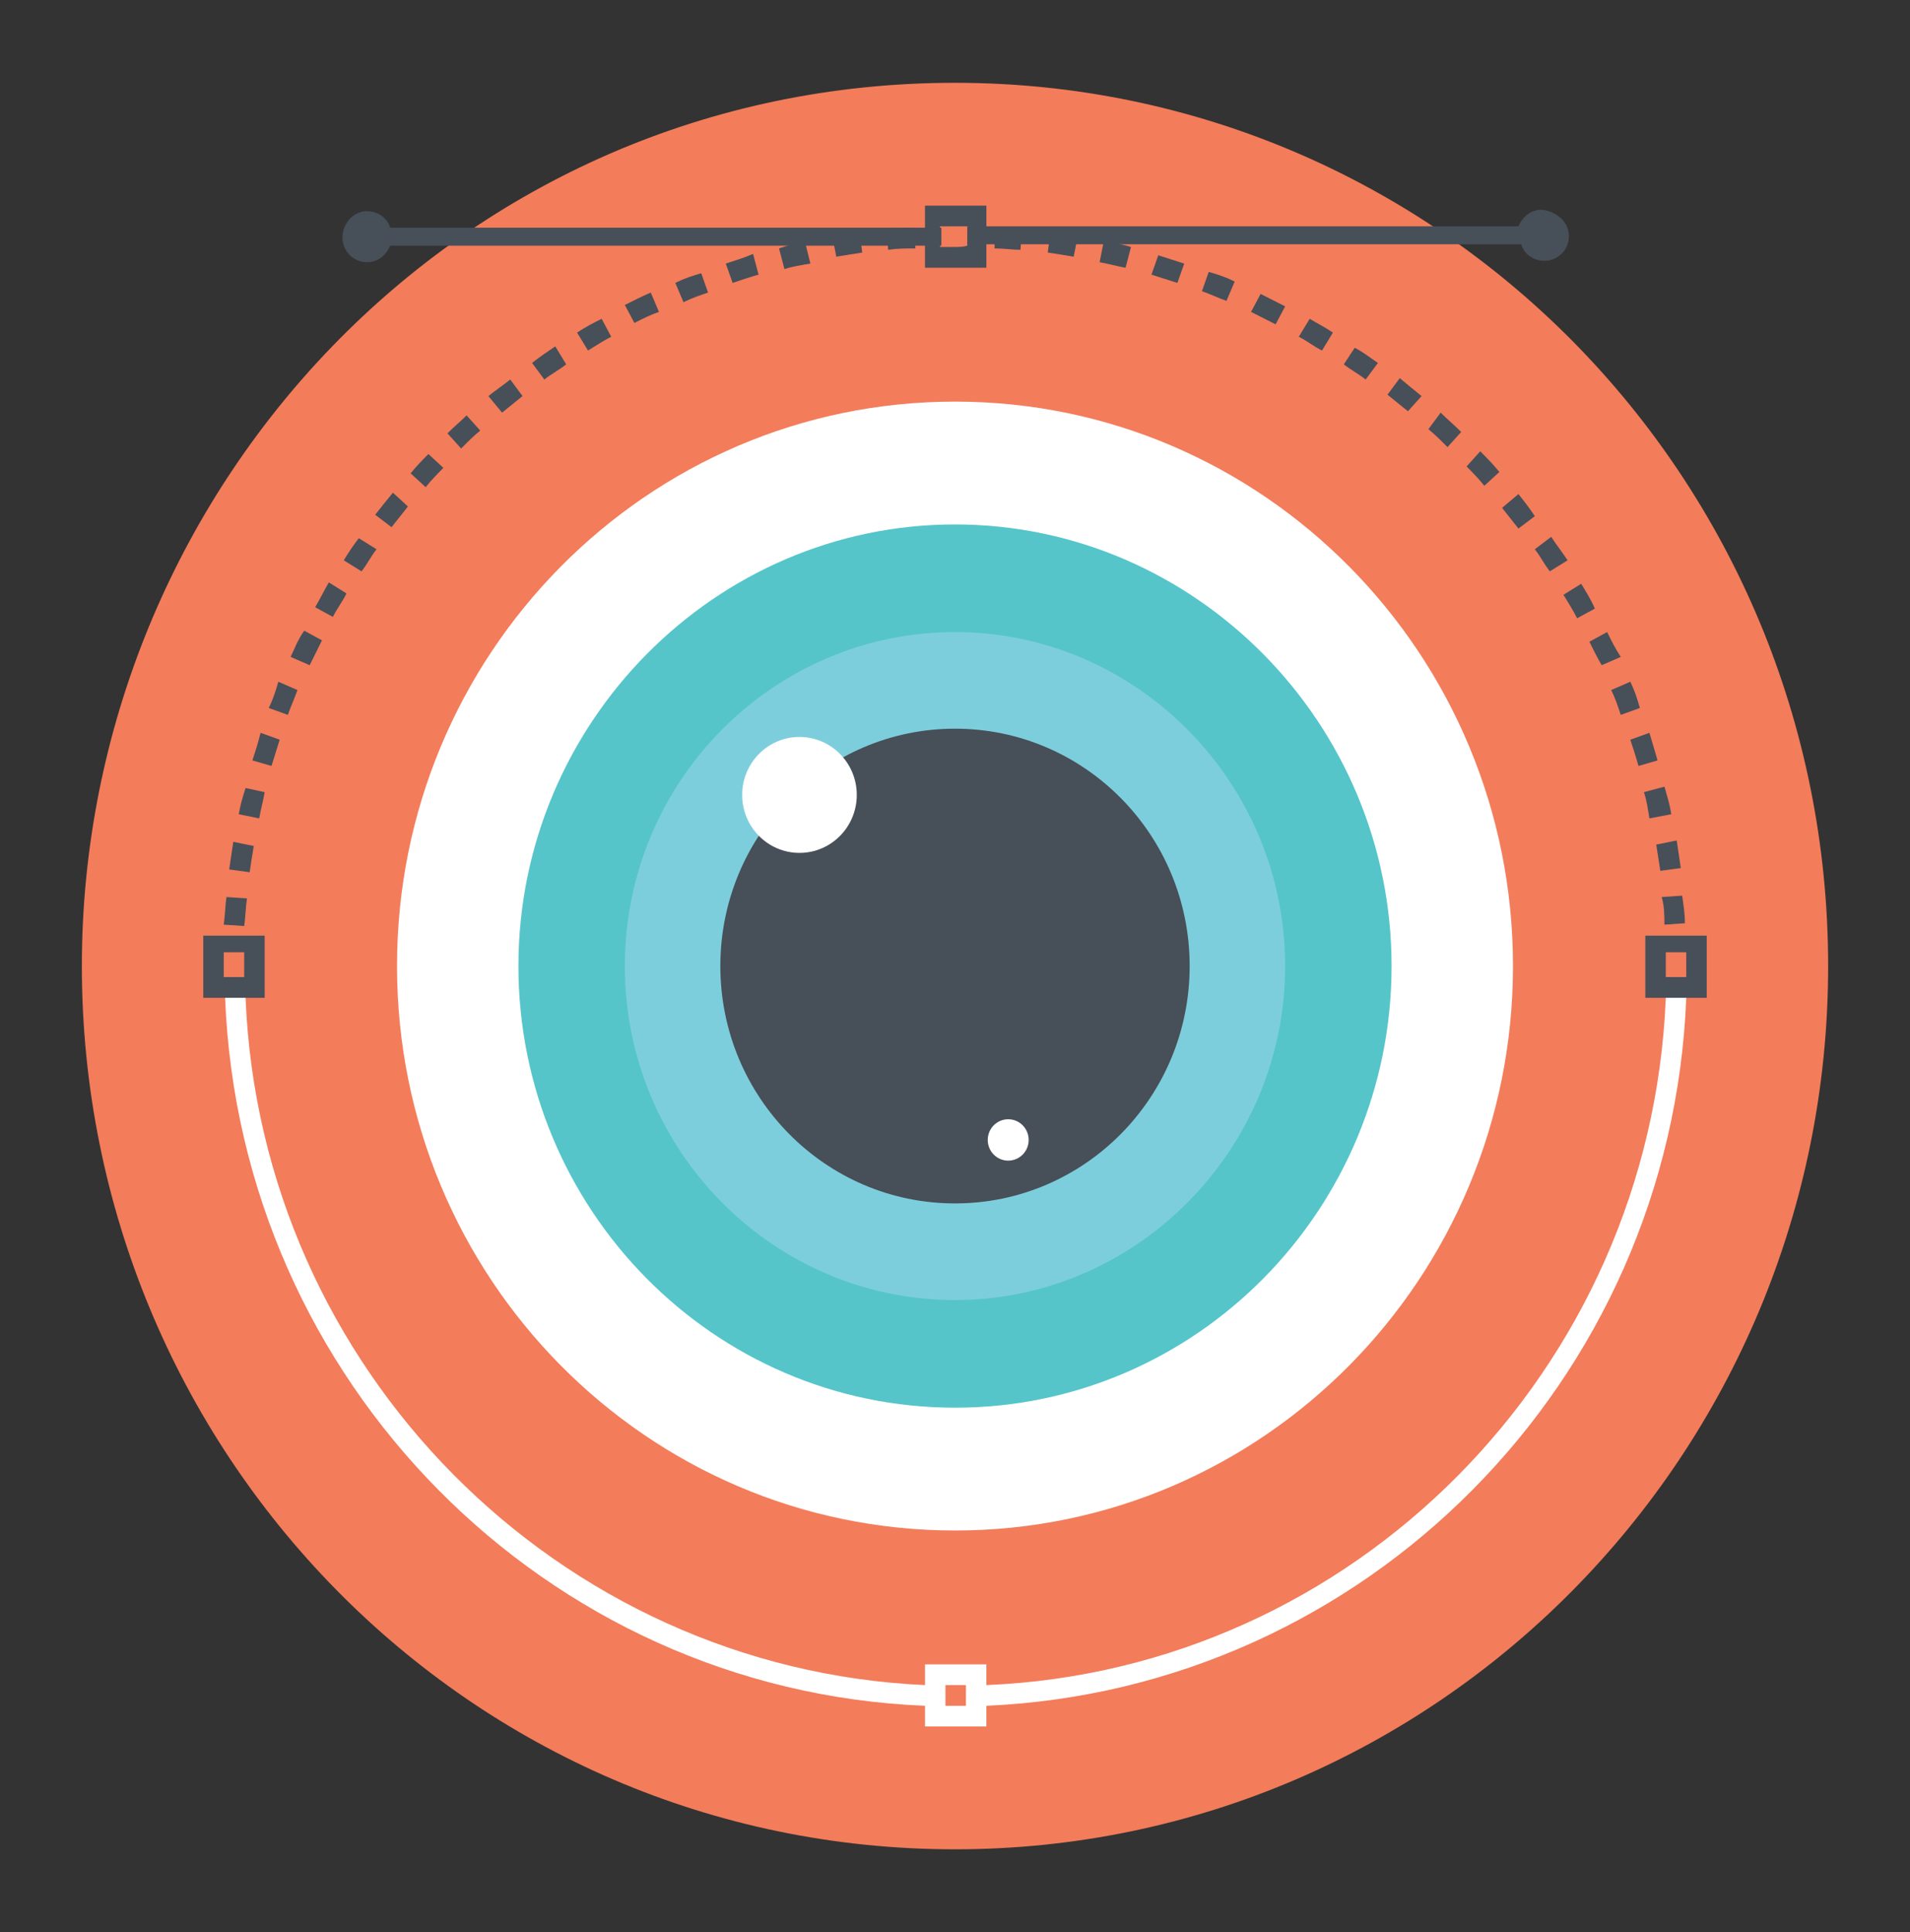 <svg width="343" height="347" viewBox="0 0 343 347" fill="none" xmlns="http://www.w3.org/2000/svg">
<rect x="0" y="0" width="343" height="347" fill="#333333" stroke="none"/>
<path d="M328.3 173.5C328.3 261.241 257.985 332.128 171.5 332.128C84.035 332.128 14.7 260.498 14.7 173.5C14.7 88.237 82.32 14.871 171.5 14.871C258.23 14.871 328.3 85.758 328.3 173.5Z" fill="#F37C5A"/>
<path d="M171.5 274.872C226.842 274.872 271.705 229.486 271.705 173.499C271.705 117.511 226.842 72.125 171.5 72.125C116.158 72.125 71.295 117.511 71.295 173.499C71.295 229.486 116.158 274.872 171.5 274.872Z" fill="white"/>
<path d="M171.5 252.816C128.135 252.816 93.1 217.125 93.1 173.502C93.1 129.879 128.38 94.188 171.5 94.188C214.62 94.188 249.9 129.879 249.9 173.502C249.9 217.125 214.865 252.816 171.5 252.816Z" fill="#55C5CA"/>
<path d="M171.5 233.482C138.915 233.482 112.21 206.714 112.21 173.501C112.21 140.288 138.915 113.52 171.5 113.52C204.085 113.52 230.79 140.536 230.79 173.501C230.79 206.466 204.085 233.482 171.5 233.482Z" fill="#7DCEDC"/>
<path d="M171.5 216.13C148.225 216.13 129.36 197.045 129.36 173.499C129.36 149.952 148.225 130.867 171.5 130.867C194.775 130.867 213.64 149.952 213.64 173.499C213.64 197.045 194.775 216.13 171.5 216.13Z" fill="#474F59"/>
<path d="M143.57 153.175C149.253 153.175 153.86 148.515 153.86 142.765C153.86 137.016 149.253 132.355 143.57 132.355C137.887 132.355 133.28 137.016 133.28 142.765C133.28 148.515 137.887 153.175 143.57 153.175Z" fill="white"/>
<path d="M181.055 208.447C183.085 208.447 184.73 206.783 184.73 204.73C184.73 202.676 183.085 201.012 181.055 201.012C179.025 201.012 177.38 202.676 177.38 204.73C177.38 206.783 179.025 208.447 181.055 208.447Z" fill="white"/>
<path d="M299.145 175.483V179.201C296.45 246.122 243.04 299.907 177.135 302.634V298.916H166.11V302.634C100.205 299.659 46.795 245.874 44.1 179.201V173.5V175.483H40.425V179.201C43.12 248.105 98 303.625 166.11 306.351V310.069H177.135V306.351C245.245 303.377 300.125 248.105 302.82 179.201V175.483H299.145ZM173.46 306.351H169.785V302.634H173.46V306.351Z" fill="white"/>
<path d="M166.11 36.93V48.083H177.135V36.93H166.11ZM173.705 44.117C172.97 44.365 171.99 44.365 171.255 44.365H168.805V40.648H173.95V40.895L173.705 44.117ZM95.55 65.185L97.755 68.16C98.98 67.168 100.45 66.425 101.675 65.433L99.715 62.211C98.245 63.203 96.775 64.194 95.55 65.185ZM67.375 92.45L70.315 94.68L73.255 90.963L70.56 88.484C69.335 89.971 68.355 91.21 67.375 92.45ZM73.745 85.014L76.44 87.493C77.42 86.253 78.645 85.014 79.625 84.022L76.93 81.544C75.95 82.535 74.725 83.775 73.745 85.014ZM87.71 71.134L90.16 74.108L93.835 71.134L91.63 68.16C90.405 69.151 88.935 70.142 87.71 71.134ZM80.36 77.826L82.81 80.552C84.035 79.313 85.015 78.322 86.24 77.33L83.79 74.604C82.81 75.595 81.585 76.587 80.36 77.826ZM112.21 54.775L113.925 57.998C115.395 57.254 116.865 56.51 118.335 56.015L116.865 52.545C115.15 53.288 113.68 54.032 112.21 54.775ZM121.275 50.81L122.745 54.28C124.215 53.536 125.685 53.04 127.155 52.545L125.93 49.075C124.215 49.57 122.745 50.066 121.275 50.81ZM130.34 47.34L131.565 50.81C133.035 50.314 134.505 49.818 136.22 49.322L135.24 45.605C133.525 46.348 131.81 46.844 130.34 47.34ZM61.74 100.629L64.925 102.612C65.905 101.373 66.64 99.885 67.62 98.646L64.435 96.663C63.455 97.903 62.475 99.39 61.74 100.629ZM103.635 59.733L105.595 62.955C106.82 62.211 108.29 61.22 109.76 60.476L108.045 57.254C106.575 57.998 105.105 58.741 103.635 59.733ZM298.165 156.397L301.84 155.901C301.595 154.166 301.35 152.679 301.105 150.944L297.43 151.688C297.675 153.175 297.92 154.91 298.165 156.397ZM45.57 151.935L41.895 151.192C41.65 152.927 41.405 154.414 41.16 156.149L44.835 156.645C45.08 154.91 45.325 153.423 45.57 151.935ZM56.595 109.056L59.78 110.791C60.515 109.304 61.495 108.065 62.23 106.578L59.045 104.595C58.065 106.33 57.33 107.817 56.595 109.056ZM298.9 166.063L302.575 165.815C302.575 164.08 302.33 162.593 302.085 160.858L298.41 161.106C298.9 162.841 298.9 164.328 298.9 166.063ZM44.345 161.354L40.67 161.106C40.425 162.841 40.425 164.328 40.18 166.063L43.855 166.311C44.1 164.576 44.1 163.089 44.345 161.354ZM139.895 44.613L140.875 48.331C142.345 47.835 144.06 47.587 145.53 47.34L144.55 43.374C143.08 43.622 141.365 44.117 139.895 44.613ZM42.875 146.235L46.55 146.978C46.795 145.491 47.285 143.756 47.53 142.269L44.1 141.525C43.61 143.013 43.12 144.748 42.875 146.235ZM48.265 127.15L51.695 128.389C52.185 126.902 52.92 125.415 53.41 123.928L49.98 122.44C49.49 124.175 49 125.663 48.265 127.15ZM52.185 117.979L55.615 119.466L57.82 115.005L54.635 113.27C53.41 115.005 52.92 116.492 52.185 117.979ZM45.325 136.568L48.755 137.56C49.245 136.073 49.735 134.338 50.225 132.85L46.795 131.611C46.305 133.594 45.815 135.081 45.325 136.568ZM283.955 104.843L280.77 106.825C281.505 108.065 282.485 109.552 283.22 111.039L286.405 109.304C285.67 107.569 284.69 106.082 283.955 104.843ZM272.685 88.732L269.745 91.21L272.685 94.928L275.625 92.698C274.645 91.21 273.665 89.971 272.685 88.732ZM263.375 83.775C264.6 85.014 265.58 86.005 266.56 87.245L269.255 84.766C268.275 83.527 267.05 82.287 265.825 81.048L263.375 83.775ZM278.565 96.415L275.625 98.646C276.605 99.885 277.34 101.373 278.32 102.612L281.505 100.629C280.525 99.142 279.545 97.903 278.565 96.415ZM256.515 77.082C257.74 78.074 258.965 79.313 259.945 80.305L262.395 77.578C261.17 76.339 259.945 75.347 258.72 74.108L256.515 77.082ZM149.45 42.383L150.185 46.1C151.655 45.852 153.37 45.605 154.84 45.357L154.35 41.639C152.635 41.887 150.92 42.135 149.45 42.383ZM300.125 146.235C299.88 144.5 299.39 143.013 298.9 141.278L295.225 142.269C295.715 143.756 295.96 145.491 296.205 146.978L300.125 146.235ZM249.165 70.886L252.84 73.86L255.29 71.134C254.065 70.142 252.84 69.151 251.37 67.912L249.165 70.886ZM288.61 113.518L285.425 115.253C286.16 116.74 286.895 118.227 287.63 119.466L291.06 117.979C290.08 116.492 289.345 115.005 288.61 113.518ZM292.775 122.44L289.345 123.928C290.08 125.415 290.57 126.902 291.06 128.389L294.49 127.15C294 125.415 293.51 123.928 292.775 122.44ZM296.205 131.611L292.775 132.85C293.265 134.338 293.755 135.825 294.245 137.56L297.675 136.568C297.185 134.833 296.695 133.346 296.205 131.611ZM178.605 44.613C180.32 44.613 181.79 44.861 183.26 44.861L183.505 41.143C181.79 40.895 180.32 40.895 178.605 40.895V44.613ZM197.47 47.092C198.94 47.34 200.655 47.835 202.125 48.083L203.105 44.365C201.635 43.87 199.92 43.622 198.205 43.374L197.47 47.092ZM241.325 65.433C242.55 66.425 244.02 67.168 245.245 68.16L247.45 65.185C245.98 64.194 244.755 63.203 243.285 62.459L241.325 65.433ZM159.25 41.143L159.495 44.861C161.21 44.613 162.68 44.613 164.395 44.613L164.15 40.895C162.435 40.895 160.72 40.895 159.25 41.143ZM188.16 45.357C189.875 45.605 191.345 45.852 192.815 46.1L193.55 42.383C191.835 42.135 190.365 41.887 188.65 41.639L188.16 45.357ZM233.24 60.476C234.71 61.22 235.935 62.211 237.405 62.955L239.365 59.733C237.895 58.741 236.425 57.998 235.2 57.254L233.24 60.476ZM215.845 52.297C217.315 52.792 218.785 53.536 220.255 54.032L221.725 50.562C220.255 49.818 218.785 49.322 217.07 48.827L215.845 52.297ZM224.665 56.015L229.075 58.245L230.79 55.023L226.38 52.792L224.665 56.015ZM206.78 49.322C208.25 49.818 209.965 50.314 211.435 50.81L212.66 47.34C211.19 46.844 209.475 46.348 208.005 45.852L206.78 49.322ZM295.47 168.046V179.2H306.495V168.046H295.47ZM302.82 175.482H299.145V171.02H302.82V175.482ZM36.505 168.046V179.2H47.53V168.046H36.505ZM43.855 173.499V175.482H40.18V171.02H43.855V173.499Z" fill="#474F59"/>
<path d="M169.05 40.898V44.12H70.07C69.335 45.855 67.865 47.094 65.905 47.094C63.455 47.094 61.495 45.111 61.495 42.633C61.495 40.154 63.455 37.924 65.905 37.924C67.865 37.924 69.58 39.163 70.07 40.898H169.05ZM281.75 42.385C281.75 44.864 279.79 46.846 277.34 46.846C275.38 46.846 273.665 45.607 273.175 43.872H173.705V40.65H272.685C273.42 38.915 274.89 37.676 276.85 37.676C279.545 37.924 281.75 39.907 281.75 42.385Z" fill="#474F59"/>
</svg>
